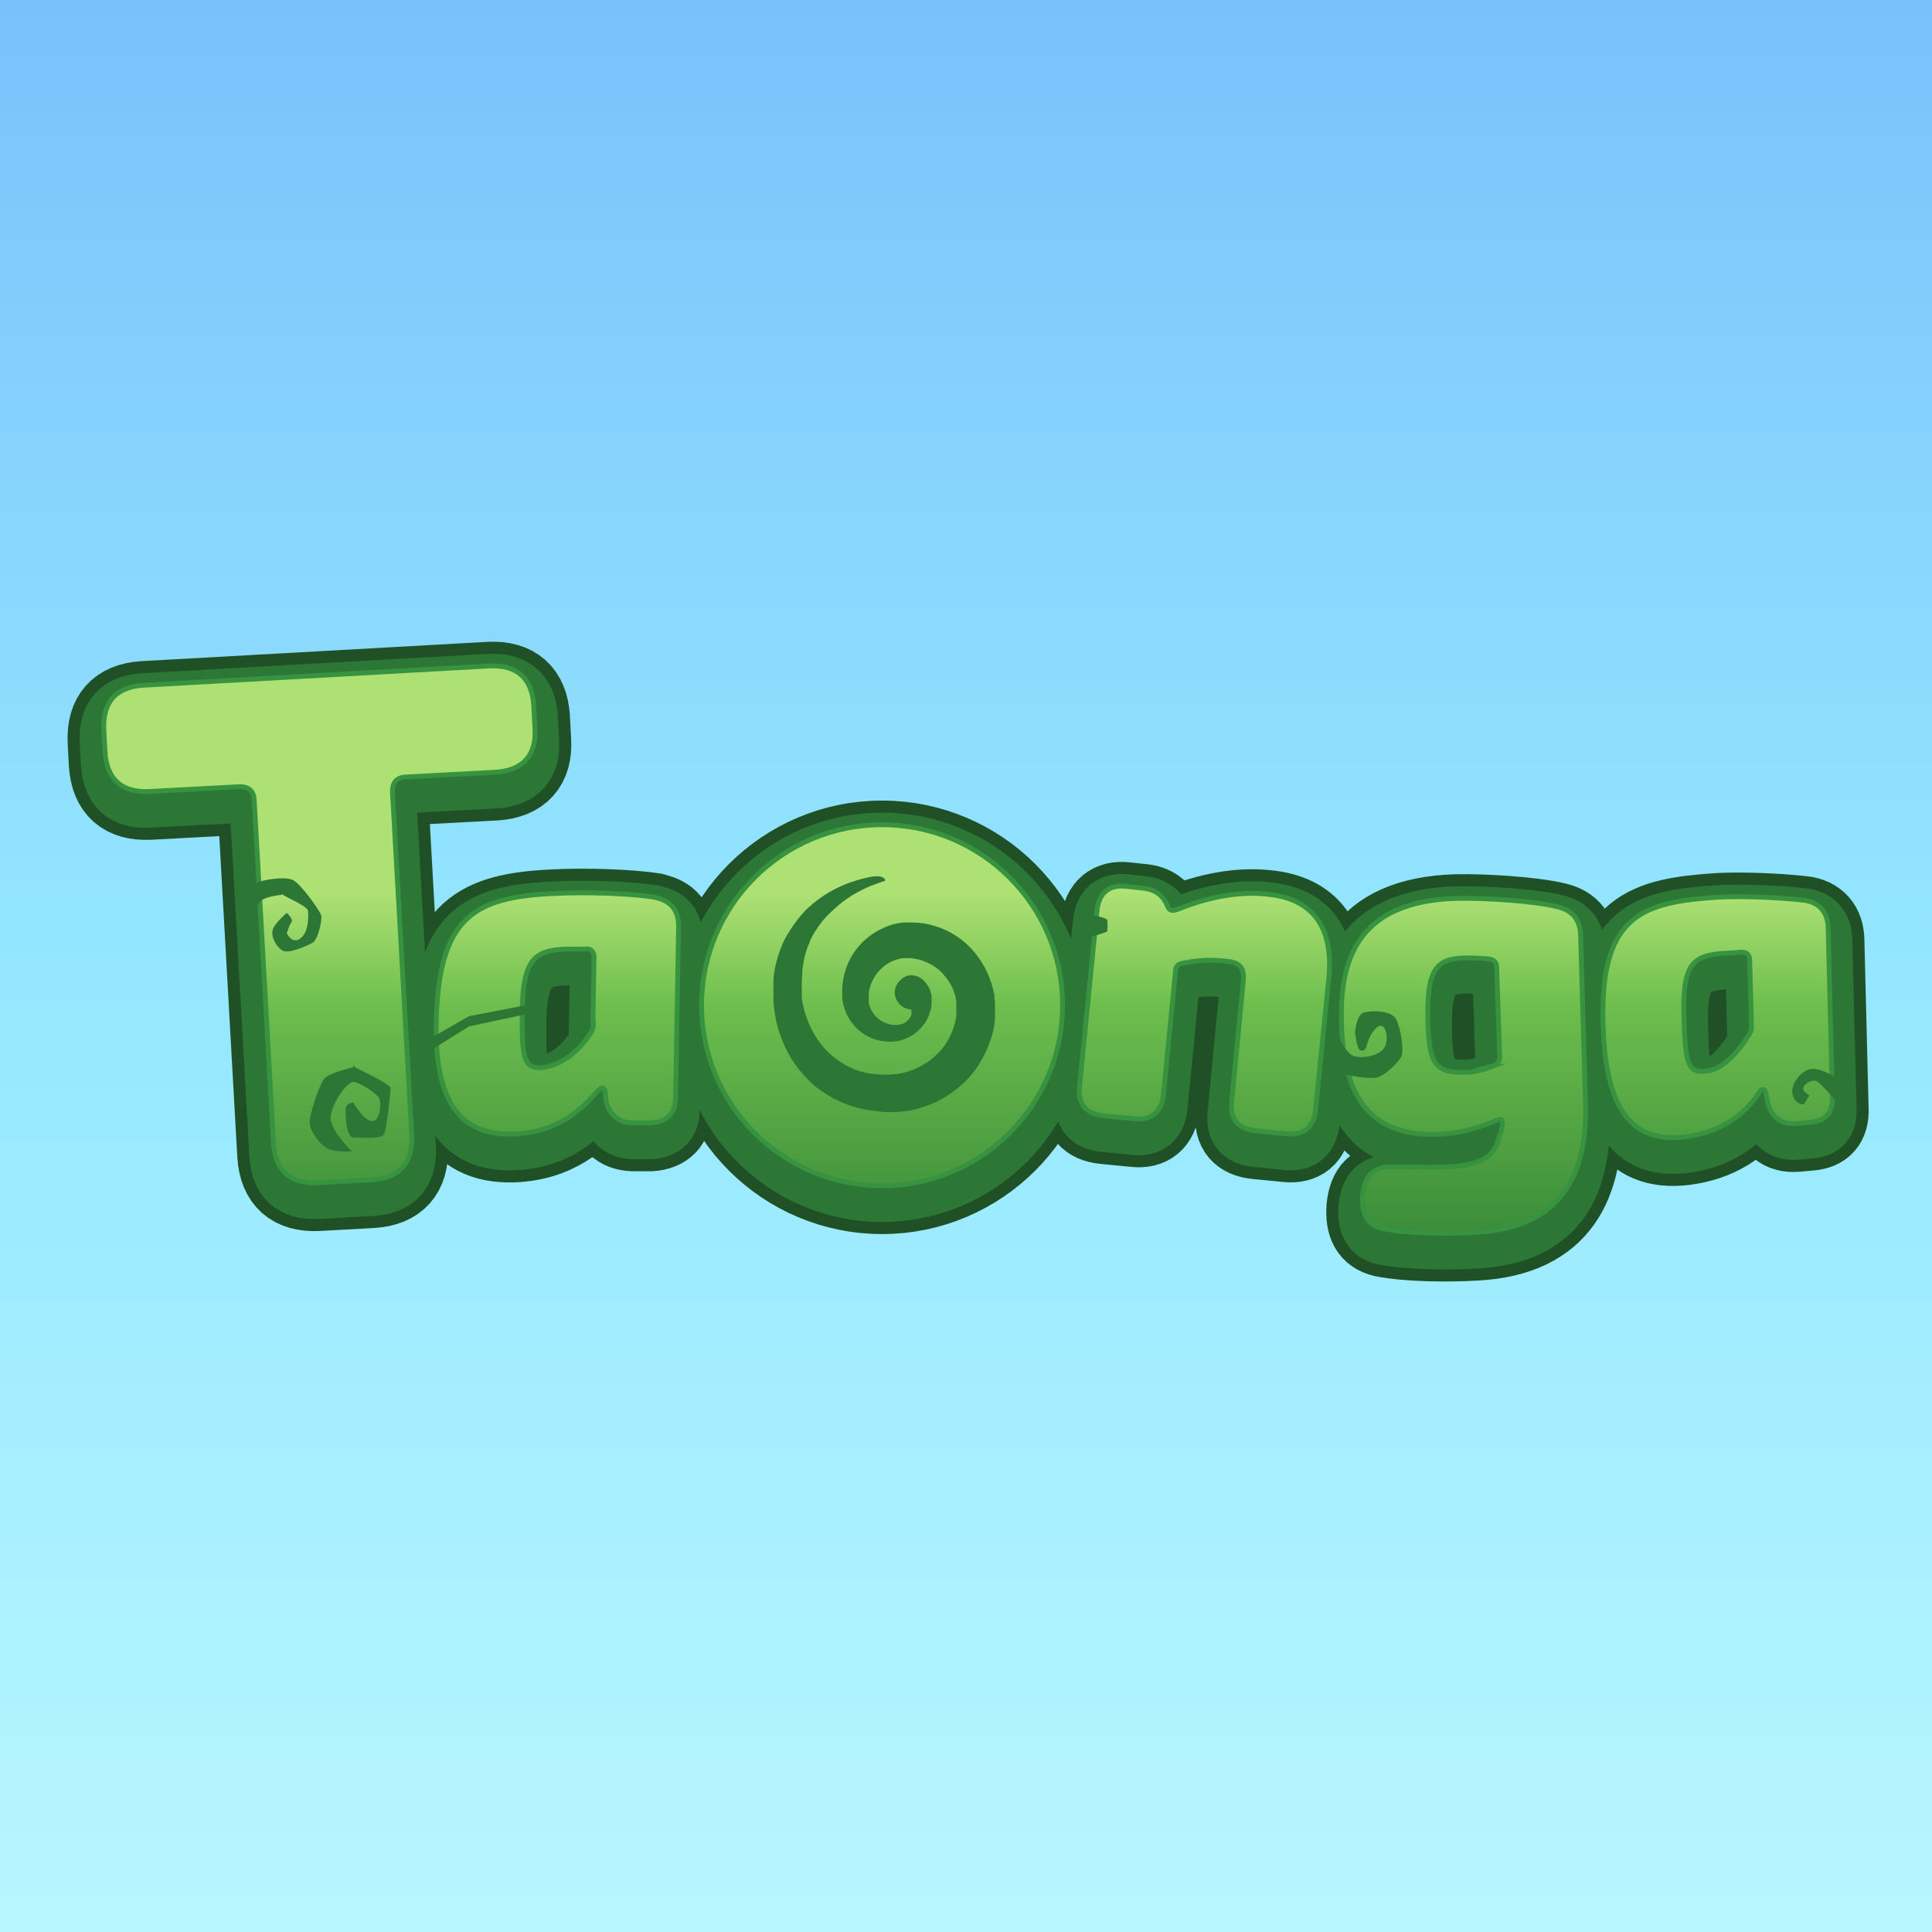 <?xml version="1.0" encoding="UTF-8" standalone="yes"?><svg xmlns="http://www.w3.org/2000/svg" xmlns:xlink="http://www.w3.org/1999/xlink" baseProfile="tiny-ps" version="1.2" viewBox="0 0 320 320"><rect x="0" y="0" width="320" height="320" fill="#333333" stroke="none"/><title>Taonga</title><defs><linearGradient id="linear-gradient" x1="160" y1="320" x2="160" y2="0" gradientUnits="userSpaceOnUse"><stop offset="0" stop-color="#b8f6ff"></stop><stop offset=".5" stop-color="#94e7ff"></stop><stop offset="1" stop-color="#7ac0fb"></stop></linearGradient><linearGradient id="linear-gradient-2" x1="160.4" y1="204.3" x2="160.4" y2="110.3" gradientUnits="userSpaceOnUse"><stop offset="0" stop-color="#3b8d3a"></stop><stop offset=".4" stop-color="#6dbe4d"></stop><stop offset=".6" stop-color="#aee174"></stop></linearGradient></defs><g id="Layer_4"><rect y="0" width="320" height="320" fill="url(#linear-gradient)" stroke-width="0"></rect></g><g id="Layer_8_copy_2"><g><path d="M302.8,155.8c0-2.7-1.5-4.4-4.1-4.7-4.5-.5-10.4-.7-14.1-.5-12,.8-19.4,2.6-19.1,20.1.2,13.7,3.9,20.8,13.6,19.6,5.5-.7,9.7-3.3,12.3-7.4.4-.7,1-.6,1.1.3l.2,1c.5,2.7,2.2,4.1,4.8,3.9l2.3-.2c2.6-.2,3.8-1.6,3.7-4.2l-.7-28ZM289.7,173.4c-2.2,3.4-4.6,5.8-7.1,6-3.1.4-3.5-1.2-3.7-9.7-.2-8.3,1.8-9.4,6.5-9.8.8,0,1.8-.1,3-.2.9,0,1.4.4,1.4,1.3l.3,10.8c0,.6,0,1-.4,1.6ZM261.8,157.2c0-2.8-1.3-4.4-3.8-5-3.9-1-12.3-1.5-16.8-1.4-16.4.5-19.4,10.2-19,21,.4,11.4,4.3,17.9,14.7,18.1,4.6,0,7.7-1,10.9-2.3.8-.4,1.2-.2,1,.9,0,.4-.2,1.1-.5,1.7-.4,2.3-1.8,4.2-5.8,4.8-3.5.6-8.4.2-12.2.3-2.7,0-4.3,1.3-4.6,4.7-.2,3,.7,4.9,3.3,5.5,3.9.8,10.8.9,15.6.6h0c14.4-.8,18.4-10,18-21.7l-.8-27.2ZM247.3,178.5c-1.6.6-3.2,1-4.4,1-5.1.2-6.2-1.3-6.4-8.3-.2-8.1,1.1-10.3,5.3-10.6,1.2-.1,3.2,0,4.6.1,1.1.1,1.5.6,1.5,1.5l.5,14.7c0,.8-.4,1.4-1.2,1.6ZM209.8,150.1c-4.6-.5-9.8.5-14.7,2.5-1,.4-1.5.2-1.8-.7l-.2-.4c-.6-1.2-1.8-2.2-3.8-2.4l-2.8-.3c-2.8-.3-4.5,1.1-4.8,4l-2.9,29.2c-.3,2.9,1.1,4.5,4,4.8l5.1.5c2.8.3,4.5-1.1,4.8-4l2-20.4c0-.9.5-1.3,1.4-1.4,3-.6,5-.5,7-.3,2.3.2,3.1,1.1,2.8,3.6l-1.9,19.7c-.3,2.9,1.1,4.5,4,4.8l5.1.5c2.8.3,4.5-1.1,4.8-4l2.2-21.8c.8-8.5-2.7-13.2-10.3-13.9ZM108.4,150.6c-3.8-.6-11.1-.9-16.8-.6-12.8.6-18.6,3.8-19.3,19.8-.6,13.9,3.3,20.7,13.5,20,7.9-.6,11.4-5.2,13.3-7.2.7-.7,1.1-.4,1.2.5v.8c.5,2.8,2.2,4.2,5.1,4.1h2.4c2.7-.2,4.1-1.6,4.1-4.3l.5-28.3c0-3.8-2.7-4.5-4.1-4.8ZM98.3,171.2c0,.9-.1,1.3-.4,1.8-1.8,2.8-4.5,5.3-7.9,5.8-3.3.4-3.6-1.5-3.5-9.9.2-8.4,2.4-9.5,7.3-9.7h3.1c.9-.2,1.5.4,1.5,1.3l-.2,10.7ZM65,133.1c0-1.5.7-2.3,2.1-2.4l15-.8c4.5-.3,6.8-2.8,6.5-7.3l-.2-3.8c-.3-4.5-2.8-6.7-7.3-6.5l-57.4,3.2c-4.5.3-6.7,2.8-6.5,7.3l.2,3.8c.3,4.5,2.8,6.7,7.3,6.5l15-.8c1.5,0,2.3.7,2.4,2.1l3.2,57c.3,4.5,2.8,6.7,7.3,6.5l9.1-.5c4.5-.3,6.7-2.8,6.5-7.3l-3.2-57ZM146.1,138.6c-16.5,0-29.9,13.4-29.9,29.9s13.4,29.9,29.9,29.9,29.9-13.4,29.9-29.9-13.4-29.9-29.9-29.9Z" fill="#205126" stroke-width="0"></path><path d="M302.8,155.8c0-2.7-1.5-4.4-4.1-4.7-4.5-.5-10.4-.7-14.1-.5-12,.8-19.4,2.6-19.1,20.1.2,13.7,3.9,20.8,13.6,19.6,5.5-.7,9.7-3.3,12.3-7.4.4-.7,1-.6,1.1.3l.2,1c.5,2.7,2.2,4.1,4.8,3.9l2.3-.2c2.6-.2,3.8-1.6,3.7-4.2l-.7-28ZM289.7,173.4c-2.2,3.4-4.6,5.8-7.1,6-3.1.4-3.5-1.2-3.7-9.7-.2-8.3,1.8-9.4,6.5-9.8.8,0,1.8-.1,3-.2.9,0,1.4.4,1.4,1.3l.3,10.8c0,.6,0,1-.4,1.6ZM261.8,157.2c0-2.8-1.3-4.4-3.8-5-3.9-1-12.3-1.5-16.8-1.4-16.4.5-19.4,10.2-19,21,.4,11.4,4.3,17.9,14.7,18.1,4.6,0,7.7-1,10.9-2.3.8-.4,1.2-.2,1,.9,0,.4-.2,1.1-.5,1.7-.4,2.3-1.8,4.2-5.8,4.8-3.5.6-8.4.2-12.2.3-2.7,0-4.3,1.3-4.6,4.7-.2,3,.7,4.9,3.3,5.5,3.9.8,10.8.9,15.6.6h0c14.4-.8,18.4-10,18-21.7l-.8-27.2ZM247.3,178.5c-1.6.6-3.2,1-4.4,1-5.1.2-6.2-1.3-6.4-8.3-.2-8.1,1.1-10.3,5.3-10.6,1.2-.1,3.2,0,4.6.1,1.1.1,1.5.6,1.5,1.5l.5,14.7c0,.8-.4,1.4-1.2,1.6ZM209.8,150.1c-4.6-.5-9.8.5-14.7,2.5-1,.4-1.5.2-1.8-.7l-.2-.4c-.6-1.2-1.8-2.2-3.8-2.4l-2.8-.3c-2.8-.3-4.5,1.1-4.8,4l-2.9,29.2c-.3,2.9,1.1,4.5,4,4.8l5.1.5c2.8.3,4.5-1.1,4.8-4l2-20.4c0-.9.5-1.3,1.4-1.4,3-.6,5-.5,7-.3,2.3.2,3.1,1.1,2.8,3.6l-1.9,19.7c-.3,2.9,1.1,4.5,4,4.8l5.1.5c2.8.3,4.5-1.1,4.8-4l2.2-21.8c.8-8.5-2.7-13.2-10.3-13.9ZM108.4,150.6c-3.8-.6-11.1-.9-16.8-.6-12.8.6-18.6,3.8-19.3,19.8-.6,13.9,3.3,20.7,13.5,20,7.9-.6,11.4-5.2,13.3-7.2.7-.7,1.1-.4,1.2.5v.8c.5,2.8,2.2,4.2,5.1,4.1h2.4c2.7-.2,4.1-1.6,4.1-4.3l.5-28.3c0-3.8-2.7-4.5-4.1-4.8ZM98.3,171.2c0,.9-.1,1.3-.4,1.8-1.8,2.8-4.5,5.3-7.9,5.8-3.3.4-3.6-1.5-3.5-9.9.2-8.4,2.4-9.5,7.3-9.7h3.1c.9-.2,1.5.4,1.5,1.3l-.2,10.7ZM65,133.1c0-1.5.7-2.3,2.1-2.4l15-.8c4.5-.3,6.8-2.8,6.5-7.3l-.2-3.8c-.3-4.5-2.8-6.7-7.3-6.5l-57.4,3.2c-4.5.3-6.7,2.8-6.5,7.3l.2,3.8c.3,4.5,2.8,6.7,7.3,6.5l15-.8c1.5,0,2.3.7,2.4,2.1l3.2,57c.3,4.5,2.8,6.7,7.3,6.5l9.1-.5c4.5-.3,6.7-2.8,6.5-7.3l-3.2-57ZM146.1,138.6c-16.5,0-29.9,13.4-29.9,29.9s13.4,29.9,29.9,29.9,29.9-13.4,29.9-29.9-13.4-29.9-29.9-29.9Z" fill="none" stroke="#205126" stroke-linejoin="round" stroke-width="12"></path></g></g><g id="Layer_8_copy"><g><path d="M302.8,155.8c0-2.7-1.5-4.4-4.1-4.7-4.5-.5-10.4-.7-14.1-.5-12,.8-19.4,2.6-19.1,20.1.2,13.7,3.9,20.8,13.6,19.6,5.5-.7,9.7-3.3,12.3-7.4.4-.7,1-.6,1.1.3l.2,1c.5,2.7,2.2,4.1,4.8,3.9l2.3-.2c2.6-.2,3.8-1.6,3.7-4.2l-.7-28ZM289.7,173.4c-2.2,3.4-4.6,5.8-7.1,6-3.1.4-3.5-1.2-3.7-9.7-.2-8.3,1.8-9.4,6.5-9.8.8,0,1.8-.1,3-.2.9,0,1.4.4,1.4,1.3l.3,10.8c0,.6,0,1-.4,1.6ZM261.8,157.2c0-2.8-1.3-4.4-3.8-5-3.9-1-12.3-1.5-16.8-1.4-16.4.5-19.4,10.2-19,21,.4,11.4,4.3,17.9,14.7,18.1,4.6,0,7.7-1,10.9-2.3.8-.4,1.2-.2,1,.9,0,.4-.2,1.1-.5,1.7-.4,2.3-1.8,4.2-5.8,4.8-3.5.6-8.4.2-12.2.3-2.7,0-4.3,1.3-4.6,4.7-.2,3,.7,4.9,3.3,5.5,3.9.8,10.8.9,15.6.6h0c14.4-.8,18.4-10,18-21.7l-.8-27.2ZM247.3,178.5c-1.6.6-3.2,1-4.4,1-5.1.2-6.2-1.3-6.4-8.3-.2-8.1,1.1-10.3,5.3-10.6,1.2-.1,3.2,0,4.6.1,1.1.1,1.5.6,1.5,1.5l.5,14.7c0,.8-.4,1.4-1.2,1.6ZM209.8,150.1c-4.6-.5-9.8.5-14.7,2.5-1,.4-1.5.2-1.8-.7l-.2-.4c-.6-1.2-1.8-2.2-3.8-2.4l-2.8-.3c-2.8-.3-4.5,1.1-4.8,4l-2.9,29.2c-.3,2.9,1.1,4.5,4,4.8l5.1.5c2.8.3,4.5-1.1,4.8-4l2-20.4c0-.9.5-1.3,1.4-1.4,3-.6,5-.5,7-.3,2.3.2,3.1,1.1,2.8,3.6l-1.9,19.7c-.3,2.9,1.1,4.5,4,4.8l5.1.5c2.8.3,4.5-1.1,4.8-4l2.2-21.8c.8-8.5-2.7-13.2-10.3-13.9ZM108.4,150.6c-3.8-.6-11.1-.9-16.8-.6-12.8.6-18.6,3.8-19.3,19.8-.6,13.9,3.3,20.7,13.5,20,7.9-.6,11.4-5.2,13.3-7.2.7-.7,1.1-.4,1.2.5v.8c.5,2.8,2.2,4.2,5.1,4.1h2.4c2.7-.2,4.1-1.6,4.1-4.3l.5-28.3c0-3.8-2.7-4.5-4.1-4.8ZM98.3,171.2c0,.9-.1,1.3-.4,1.8-1.8,2.8-4.5,5.3-7.9,5.8-3.3.4-3.6-1.5-3.5-9.9.2-8.4,2.4-9.5,7.3-9.7h3.1c.9-.2,1.5.4,1.5,1.3l-.2,10.7ZM65,133.1c0-1.5.7-2.3,2.1-2.4l15-.8c4.5-.3,6.8-2.8,6.5-7.3l-.2-3.8c-.3-4.5-2.8-6.7-7.3-6.5l-57.4,3.2c-4.5.3-6.7,2.8-6.5,7.3l.2,3.8c.3,4.5,2.8,6.7,7.3,6.5l15-.8c1.5,0,2.3.7,2.4,2.1l3.2,57c.3,4.5,2.8,6.7,7.3,6.5l9.1-.5c4.5-.3,6.7-2.8,6.5-7.3l-3.2-57ZM146.1,138.6c-16.5,0-29.9,13.4-29.9,29.9s13.4,29.9,29.9,29.9,29.9-13.4,29.9-29.9-13.4-29.9-29.9-29.9Z" fill="#37933f" stroke-width="0"></path><path d="M302.8,155.8c0-2.7-1.5-4.4-4.1-4.7-4.5-.5-10.4-.7-14.1-.5-12,.8-19.4,2.6-19.1,20.1.2,13.7,3.9,20.8,13.6,19.6,5.5-.7,9.7-3.3,12.3-7.4.4-.7,1-.6,1.1.3l.2,1c.5,2.7,2.2,4.1,4.8,3.9l2.3-.2c2.6-.2,3.8-1.6,3.7-4.2l-.7-28ZM289.7,173.4c-2.2,3.4-4.6,5.8-7.1,6-3.1.4-3.5-1.2-3.7-9.7-.2-8.3,1.8-9.4,6.5-9.8.8,0,1.8-.1,3-.2.9,0,1.4.4,1.4,1.3l.3,10.8c0,.6,0,1-.4,1.6ZM261.8,157.2c0-2.8-1.3-4.4-3.8-5-3.9-1-12.3-1.5-16.8-1.4-16.4.5-19.4,10.2-19,21,.4,11.4,4.3,17.9,14.7,18.1,4.6,0,7.7-1,10.9-2.3.8-.4,1.2-.2,1,.9,0,.4-.2,1.1-.5,1.7-.4,2.3-1.8,4.2-5.8,4.8-3.5.6-8.4.2-12.2.3-2.7,0-4.3,1.3-4.6,4.7-.2,3,.7,4.9,3.3,5.5,3.9.8,10.8.9,15.6.6h0c14.4-.8,18.4-10,18-21.7l-.8-27.2ZM247.3,178.5c-1.6.6-3.2,1-4.4,1-5.1.2-6.2-1.3-6.4-8.3-.2-8.1,1.1-10.3,5.3-10.6,1.2-.1,3.2,0,4.6.1,1.1.1,1.5.6,1.5,1.5l.5,14.7c0,.8-.4,1.4-1.2,1.6ZM209.8,150.1c-4.6-.5-9.8.5-14.7,2.5-1,.4-1.5.2-1.8-.7l-.2-.4c-.6-1.2-1.8-2.2-3.8-2.4l-2.8-.3c-2.8-.3-4.5,1.1-4.8,4l-2.9,29.2c-.3,2.9,1.1,4.5,4,4.8l5.1.5c2.8.3,4.5-1.1,4.8-4l2-20.4c0-.9.5-1.3,1.4-1.4,3-.6,5-.5,7-.3,2.3.2,3.1,1.1,2.8,3.6l-1.9,19.7c-.3,2.9,1.1,4.5,4,4.8l5.1.5c2.8.3,4.5-1.1,4.8-4l2.2-21.8c.8-8.5-2.7-13.2-10.3-13.9ZM108.4,150.6c-3.8-.6-11.1-.9-16.8-.6-12.8.6-18.6,3.8-19.3,19.8-.6,13.9,3.3,20.7,13.5,20,7.9-.6,11.4-5.2,13.3-7.2.7-.7,1.1-.4,1.2.5v.8c.5,2.8,2.2,4.2,5.1,4.1h2.4c2.7-.2,4.1-1.6,4.1-4.3l.5-28.3c0-3.8-2.7-4.5-4.1-4.8ZM98.3,171.2c0,.9-.1,1.3-.4,1.8-1.8,2.8-4.5,5.3-7.9,5.8-3.3.4-3.6-1.5-3.5-9.9.2-8.4,2.4-9.5,7.3-9.7h3.1c.9-.2,1.5.4,1.5,1.3l-.2,10.7ZM65,133.1c0-1.5.7-2.3,2.1-2.4l15-.8c4.5-.3,6.8-2.8,6.5-7.3l-.2-3.8c-.3-4.5-2.8-6.7-7.3-6.5l-57.4,3.2c-4.5.3-6.7,2.8-6.5,7.3l.2,3.8c.3,4.5,2.8,6.7,7.3,6.5l15-.8c1.5,0,2.3.7,2.4,2.1l3.2,57c.3,4.5,2.8,6.7,7.3,6.5l9.1-.5c4.5-.3,6.7-2.8,6.5-7.3l-3.2-57ZM146.1,138.6c-16.5,0-29.9,13.4-29.9,29.9s13.4,29.9,29.9,29.9,29.9-13.4,29.9-29.9-13.4-29.9-29.9-29.9Z" fill="none" stroke="#2c7735" stroke-linejoin="round" stroke-width="8"></path></g></g><g id="Layer_8_copy_3"><g><path d="M302.8,153.8c0-2.7-1.5-4.4-4.1-4.7-4.5-.5-10.4-.7-14.1-.5-12,.8-19.4,2.6-19.1,20.1.2,13.7,3.9,20.8,13.6,19.6,5.5-.7,9.7-3.3,12.3-7.4.4-.7,1-.6,1.1.3l.2,1c.5,2.7,2.2,4.1,4.8,3.9l2.3-.2c2.6-.2,3.8-1.6,3.7-4.2l-.7-28ZM289.7,171.4c-2.2,3.4-4.6,5.8-7.1,6-3.1.4-3.5-1.2-3.7-9.7-.2-8.3,1.8-9.4,6.5-9.8.8,0,1.8-.1,3-.2.9,0,1.4.4,1.4,1.3l.3,10.8c0,.6,0,1-.4,1.6ZM261.8,155.2c0-2.8-1.3-4.4-3.8-5-3.9-1-12.3-1.5-16.8-1.4-16.4.5-19.4,10.2-19,21,.4,11.4,4.3,17.9,14.7,18.1,4.6,0,7.7-1,10.9-2.3.8-.4,1.2-.2,1,.9,0,.4-.2,1.1-.5,1.7-.4,2.3-1.8,4.2-5.8,4.8-3.5.6-8.4.2-12.2.3-2.7,0-4.3,1.3-4.6,4.7-.2,3,.7,4.9,3.3,5.5,3.9.8,10.8.9,15.6.6h0c14.4-.8,18.4-10,18-21.7l-.8-27.2ZM247.3,176.6c-1.6.6-3.2,1-4.4,1-5.1.2-6.2-1.3-6.4-8.3-.2-8.1,1.1-10.3,5.3-10.6,1.2-.1,3.2,0,4.6.1,1.1.1,1.5.6,1.5,1.5l.5,14.7c0,.8-.4,1.4-1.2,1.6ZM209.8,148.1c-4.6-.5-9.8.5-14.7,2.5-1,.4-1.5.2-1.8-.7l-.2-.4c-.6-1.2-1.8-2.2-3.8-2.4l-2.8-.3c-2.8-.3-4.5,1.1-4.8,4l-2.9,29.2c-.3,2.9,1.1,4.5,4,4.8l5.1.5c2.8.3,4.5-1.1,4.8-4l2-20.4c0-.9.5-1.3,1.4-1.4,3-.6,5-.5,7-.3,2.3.2,3.1,1.1,2.8,3.6l-1.9,19.7c-.3,2.9,1.1,4.5,4,4.8l5.1.5c2.8.3,4.5-1.1,4.8-4l2.2-21.8c.8-8.5-2.7-13.2-10.3-13.9ZM108.4,148.6c-3.8-.6-11.1-.9-16.8-.6-12.8.6-18.6,3.8-19.3,19.8-.6,13.9,3.3,20.7,13.5,20,7.9-.6,11.4-5.2,13.3-7.2.7-.7,1.1-.4,1.2.5v.8c.5,2.8,2.2,4.2,5.1,4.1h2.4c2.7-.2,4.1-1.6,4.1-4.3l.5-28.3c0-3.8-2.7-4.5-4.1-4.8ZM98.3,169.2c0,.9-.1,1.3-.4,1.8-1.8,2.8-4.5,5.3-7.9,5.8-3.3.4-3.6-1.5-3.5-9.9.2-8.4,2.4-9.5,7.3-9.7h3.1c.9-.2,1.5.4,1.5,1.3l-.2,10.7ZM65,131.1c0-1.5.7-2.3,2.1-2.4l15-.8c4.5-.3,6.8-2.8,6.5-7.3l-.2-3.8c-.3-4.5-2.8-6.7-7.3-6.5l-57.4,3.2c-4.5.3-6.7,2.8-6.5,7.3l.2,3.8c.3,4.5,2.8,6.7,7.3,6.5l15-.8c1.5,0,2.3.7,2.4,2.1l3.2,57c.3,4.5,2.8,6.7,7.3,6.5l9.1-.5c4.5-.3,6.7-2.8,6.5-7.3l-3.2-57ZM146.1,136.6c-16.5,0-29.9,13.4-29.9,29.9s13.4,29.9,29.9,29.9,29.9-13.4,29.9-29.9-13.4-29.9-29.9-29.9Z" fill="url(#linear-gradient-2)" stroke-width="0"></path><path d="M302.8,153.8c0-2.7-1.5-4.4-4.1-4.7-4.5-.5-10.4-.7-14.1-.5-12,.8-19.4,2.6-19.1,20.1.2,13.7,3.9,20.8,13.6,19.6,5.5-.7,9.7-3.3,12.3-7.4.4-.7,1-.6,1.1.3l.2,1c.5,2.7,2.2,4.1,4.8,3.9l2.3-.2c2.6-.2,3.8-1.6,3.7-4.2l-.7-28ZM289.7,171.4c-2.2,3.4-4.6,5.8-7.1,6-3.1.4-3.5-1.2-3.7-9.7-.2-8.3,1.8-9.4,6.5-9.8.8,0,1.8-.1,3-.2.9,0,1.4.4,1.4,1.3l.3,10.8c0,.6,0,1-.4,1.6ZM261.8,155.2c0-2.8-1.3-4.4-3.8-5-3.9-1-12.3-1.5-16.8-1.4-16.4.5-19.4,10.2-19,21,.4,11.4,4.3,17.9,14.7,18.1,4.6,0,7.7-1,10.9-2.3.8-.4,1.2-.2,1,.9,0,.4-.2,1.1-.5,1.7-.4,2.3-1.8,4.2-5.8,4.8-3.5.6-8.4.2-12.2.3-2.7,0-4.3,1.3-4.6,4.7-.2,3,.7,4.9,3.3,5.5,3.9.8,10.8.9,15.6.6h0c14.4-.8,18.4-10,18-21.7l-.8-27.2ZM247.3,176.6c-1.6.6-3.2,1-4.4,1-5.1.2-6.2-1.3-6.4-8.3-.2-8.1,1.1-10.3,5.3-10.6,1.2-.1,3.2,0,4.6.1,1.1.1,1.5.6,1.5,1.5l.5,14.7c0,.8-.4,1.4-1.2,1.6ZM209.8,148.1c-4.6-.5-9.8.5-14.7,2.5-1,.4-1.5.2-1.8-.7l-.2-.4c-.6-1.2-1.8-2.2-3.8-2.4l-2.8-.3c-2.8-.3-4.5,1.1-4.8,4l-2.9,29.2c-.3,2.9,1.1,4.5,4,4.8l5.1.5c2.8.3,4.5-1.1,4.8-4l2-20.4c0-.9.5-1.3,1.4-1.4,3-.6,5-.5,7-.3,2.3.2,3.1,1.1,2.8,3.6l-1.9,19.7c-.3,2.9,1.1,4.5,4,4.8l5.1.5c2.8.3,4.5-1.1,4.8-4l2.2-21.8c.8-8.5-2.7-13.2-10.3-13.9ZM108.4,148.6c-3.8-.6-11.1-.9-16.8-.6-12.8.6-18.6,3.8-19.3,19.8-.6,13.9,3.3,20.7,13.5,20,7.9-.6,11.4-5.2,13.3-7.2.7-.7,1.1-.4,1.2.5v.8c.5,2.8,2.2,4.2,5.1,4.1h2.4c2.7-.2,4.1-1.6,4.1-4.3l.5-28.3c0-3.8-2.7-4.5-4.1-4.8ZM98.3,169.2c0,.9-.1,1.3-.4,1.8-1.8,2.8-4.5,5.3-7.9,5.8-3.3.4-3.6-1.5-3.5-9.9.2-8.4,2.4-9.5,7.3-9.7h3.1c.9-.2,1.5.4,1.5,1.3l-.2,10.7ZM65,131.1c0-1.5.7-2.3,2.1-2.4l15-.8c4.5-.3,6.8-2.8,6.5-7.3l-.2-3.8c-.3-4.5-2.8-6.7-7.3-6.5l-57.4,3.2c-4.5.3-6.7,2.8-6.5,7.3l.2,3.8c.3,4.5,2.8,6.7,7.3,6.5l15-.8c1.5,0,2.3.7,2.4,2.1l3.2,57c.3,4.5,2.8,6.7,7.3,6.5l9.1-.5c4.5-.3,6.7-2.8,6.5-7.3l-3.2-57ZM146.1,136.6c-16.5,0-29.9,13.4-29.9,29.9s13.4,29.9,29.9,29.9,29.9-13.4,29.9-29.9-13.4-29.9-29.9-29.9Z" fill="none" stroke="#37933f" stroke-miterlimit="10" stroke-width=".8"></path></g></g><g id="Layer_9"><g id="Layer_11"><path d="M146.6,145.9c-.7.2-1.5.5-2.3.8-1.7.7-3.6,1.7-5.5,3.3-.9.8-1.9,1.7-2.7,2.7-.8,1.1-1.6,2.2-2.1,3.6-.6,1.3-.9,2.8-1.1,4.3,0,.8-.1,1.5-.1,2.3v.5c0,.2,0,.5,0,.7,0,.2,0,.4,0,.6,0,.2,0,.4,0,.6.2,1.6.7,3.2,1.4,4.7.7,1.5,1.6,2.9,2.8,4.1,1.2,1.2,2.5,2.1,4,2.8,1.5.7,3.2,1,4.9,1.1.9,0,1.8,0,2.6-.1.8-.1,1.6-.3,2.4-.6,1.6-.6,3-1.4,4.2-2.6,1.2-1.1,2.1-2.5,2.7-4.1.3-.8.5-1.6.6-2.4v-.6c0,0,0-.6,0-.6v-.4c0,0,0-.1,0-.1h0c0-.3,0-.5,0-.6-.2-1.5-.8-2.9-1.8-4.1-.9-1.2-2.2-2.1-3.6-2.6-.7-.3-1.4-.4-2.1-.5h-.3s-.1,0-.1,0c0,0,0,0,0,0h0s0,0,0,0c-.1,0-.3,0-.3,0h-.2c-.3,0-.7,0-1,.1-1.3.3-2.5,1-3.4,2-.9,1-1.5,2.3-1.7,3.6,0,.2,0,.3,0,.5h0c0,0,0,0,0,0h0c0,0,0,.2,0,.2,0,0,0,.1,0,.2,0,.3,0,.6,0,.8.1.5.3,1.1.6,1.5,1.1,1.9,3.7,2.7,5.4,1.8,1.9-1.5.6-2.1,1.1-3,.2-.4-.9-.7-.8-1.2,0-.1,2.6.3,2.6.2,0,0,0-.1,0-.1v-.2c0-.2,0-.4,0-.6,0-.8-.5-1.4-.9-1.9-.5-.4-1-.6-1.5-.6-.5,0-.8.2-1,.3-.1,0-.2.1-.3.1,0,0,0,0,0,0,0,0,0,0,0,0,0,0,.1-.1.2-.2.2-.2.5-.4,1-.6.5-.1,1.3-.1,2,.3.7.4,1.4,1.2,1.8,2.2,0,.3.2.5.2.9v.2s0,.2,0,.2c0,.1,0,.3,0,.4,0,.6,0,1.2-.3,1.9-.3,1.2-1.1,2.4-2.5,3.5-.6.5-1.4.8-2.2,1.1-.8.2-1.7.3-2.6.2-1.8-.1-3.8-1-5.2-2.6-.7-.8-1.3-1.8-1.6-2.8-.2-.5-.3-1.1-.4-1.7v-.5s0-.2,0-.2h0s0-.2,0-.2h0c0-.3,0-.6,0-.8.1-2.1.8-4.4,2.2-6.3,1.4-1.9,3.4-3.4,5.9-4.2.6-.2,1.2-.3,1.9-.4h.5c0,0,.4,0,.4,0h0s0,0,0,0h.1s.2,0,.2,0h.5c1.2,0,2.5.2,3.7.6,2.4.7,4.7,2.2,6.4,4.2,1.7,2,2.9,4.5,3.4,7.2,0,.3,0,.7.1,1v.3s0,.2,0,.2v.4s0,.2,0,.2h0c0,.1,0,.4,0,.4v.5c0,.3,0,.7,0,1-.1,1.3-.4,2.6-.9,3.9-.9,2.5-2.3,4.8-4.2,6.6-1.9,1.8-4.2,3.2-6.6,4-1.2.4-2.4.7-3.7.8-1.2.1-2.5.2-3.7,0-2.5-.2-4.9-.8-7.1-1.9-1.1-.5-2.1-1.2-3.1-1.9-1-.7-1.8-1.6-2.6-2.5-1.6-1.8-2.7-3.8-3.5-5.9-.8-2.1-1.2-4.2-1.3-6.3,0-.3,0-.5,0-.8,0-.3,0-.6,0-.8,0-.2,0-.5,0-.7,0-.1,0,0,0,0h0s0-.1,0-.1v-.2s0-.4,0-.4c0-1,.2-2,.4-2.9.5-1.9,1.1-3.7,2.1-5.2.9-1.5,2-2.9,3.1-4,1.2-1.1,2.4-2,3.6-2.7,2.4-1.4,4.7-2.1,6.6-2.5,1.4-.3,2.4-.2,2.7.4Z" fill="#2c7735" stroke-width="0"></path><path d="M153.8,164.4c0,1.6-1.3,2.8-2.8,2.8s-2.8-1.3-2.8-2.8,1.3-2.8,2.8-2.8,2.8,1.3,2.8,2.8Z" fill="#2c7735" stroke-width="0"></path></g></g><g id="Layer_10"><path d="M304.6,178.8s-3.4-2.4-5.2-1.6c-1.7.8-3,2.9-2.4,4.4s1.8,1.3,1.8,1.3l.9-1.5s-1.3-.6-1-1.3c.2-.7,1.7-1.5,2.4-.9.7.5,3.7,3.9,3.7,3.9l-.3-4.3Z" fill="#2c7735" fill-rule="evenodd" stroke-width="0"></path><path d="M221,170s1.6,4.7,3.5,5c1.8.3,4.5-.3,5-1.9s-.1-3.7-1.2-3.1c-1,.6-1.7,2.2-1.9,3.1-.2.9-.7,1.1-1.2.8-.5-.3-.8-3.5-.8-2.7,0,.8,0-3,1.5-3.5,1.5-.4,4.7-.3,5.4,1.2.7,1.5,1.3,5.1.8,6.1s-2.8,3.3-4.2,3.5c-1.4.2-5.3-.4-6.1-.8s-.8-7.7-.8-7.7Z" fill="#2c7735" fill-rule="evenodd" stroke-width="0"></path><path d="M181.1,151.6s2.2.4,2.3.8c.1.3,0,1.9,0,1.9,0,0-2.4.9-2.9.8s.6-3.5.6-3.5Z" fill="#2c7735" fill-rule="evenodd" stroke-width="0"></path><path d="M87.6,166.4l-9.9,1.9-6.8,3.9.7,1.6,6.1-3.8,10.3-2.2-.5-1.4Z" fill="#2c7735" fill-rule="evenodd" stroke-width="0"></path><path d="M42.5,146.2c.4-.3,4.7-1.2,6.1-.4s4.4,5.1,4.6,5.8c.2.7-.5,4.1-1.5,4.6s-4,1.9-5,1.2-1.9-2.3-1.5-3.5c.4-1.1,2.3-2.7,2.3-2.7,0,0,1.1,1,.8,1.5-.4.5-.8,1.9-.8,1.9,0,0,.9,1.9,2.3.8,1.4-1.1,1.3-3.8,1.2-4.6-.1-.8-5.2-2.9-4.2-2.7,1,.2-3.6,0-4.2,1.9-.6,1.9-.4-3.6,0-3.8Z" fill="#2c7735" fill-rule="evenodd" stroke-width="0"></path><path d="M58.3,190.7s-4-3.7-3.5-6.1c.5-2.4,2.8-5.5,3.8-5.4s3.8,1.9,4.2,2.7.2,3.8-1.2,3.8c-1.3,0-3.1-3.1-3.1-3.1,0,0-1,.1-1.2.8-.2.6,0,5,1.2,5,1.1,0,4.4.3,5-.4.6-.7,1.1-6.8,1.2-7.7s-7.4-4-6.1-3.8c1.3.2-4.1.9-5,2.3-.9,1.4-2.4,6-2.3,7.3s1.7,3.6,3.1,4.2c1.4.6,3.8.4,3.8.4Z" fill="#2c7735" fill-rule="evenodd" stroke-width="0"></path></g></svg>